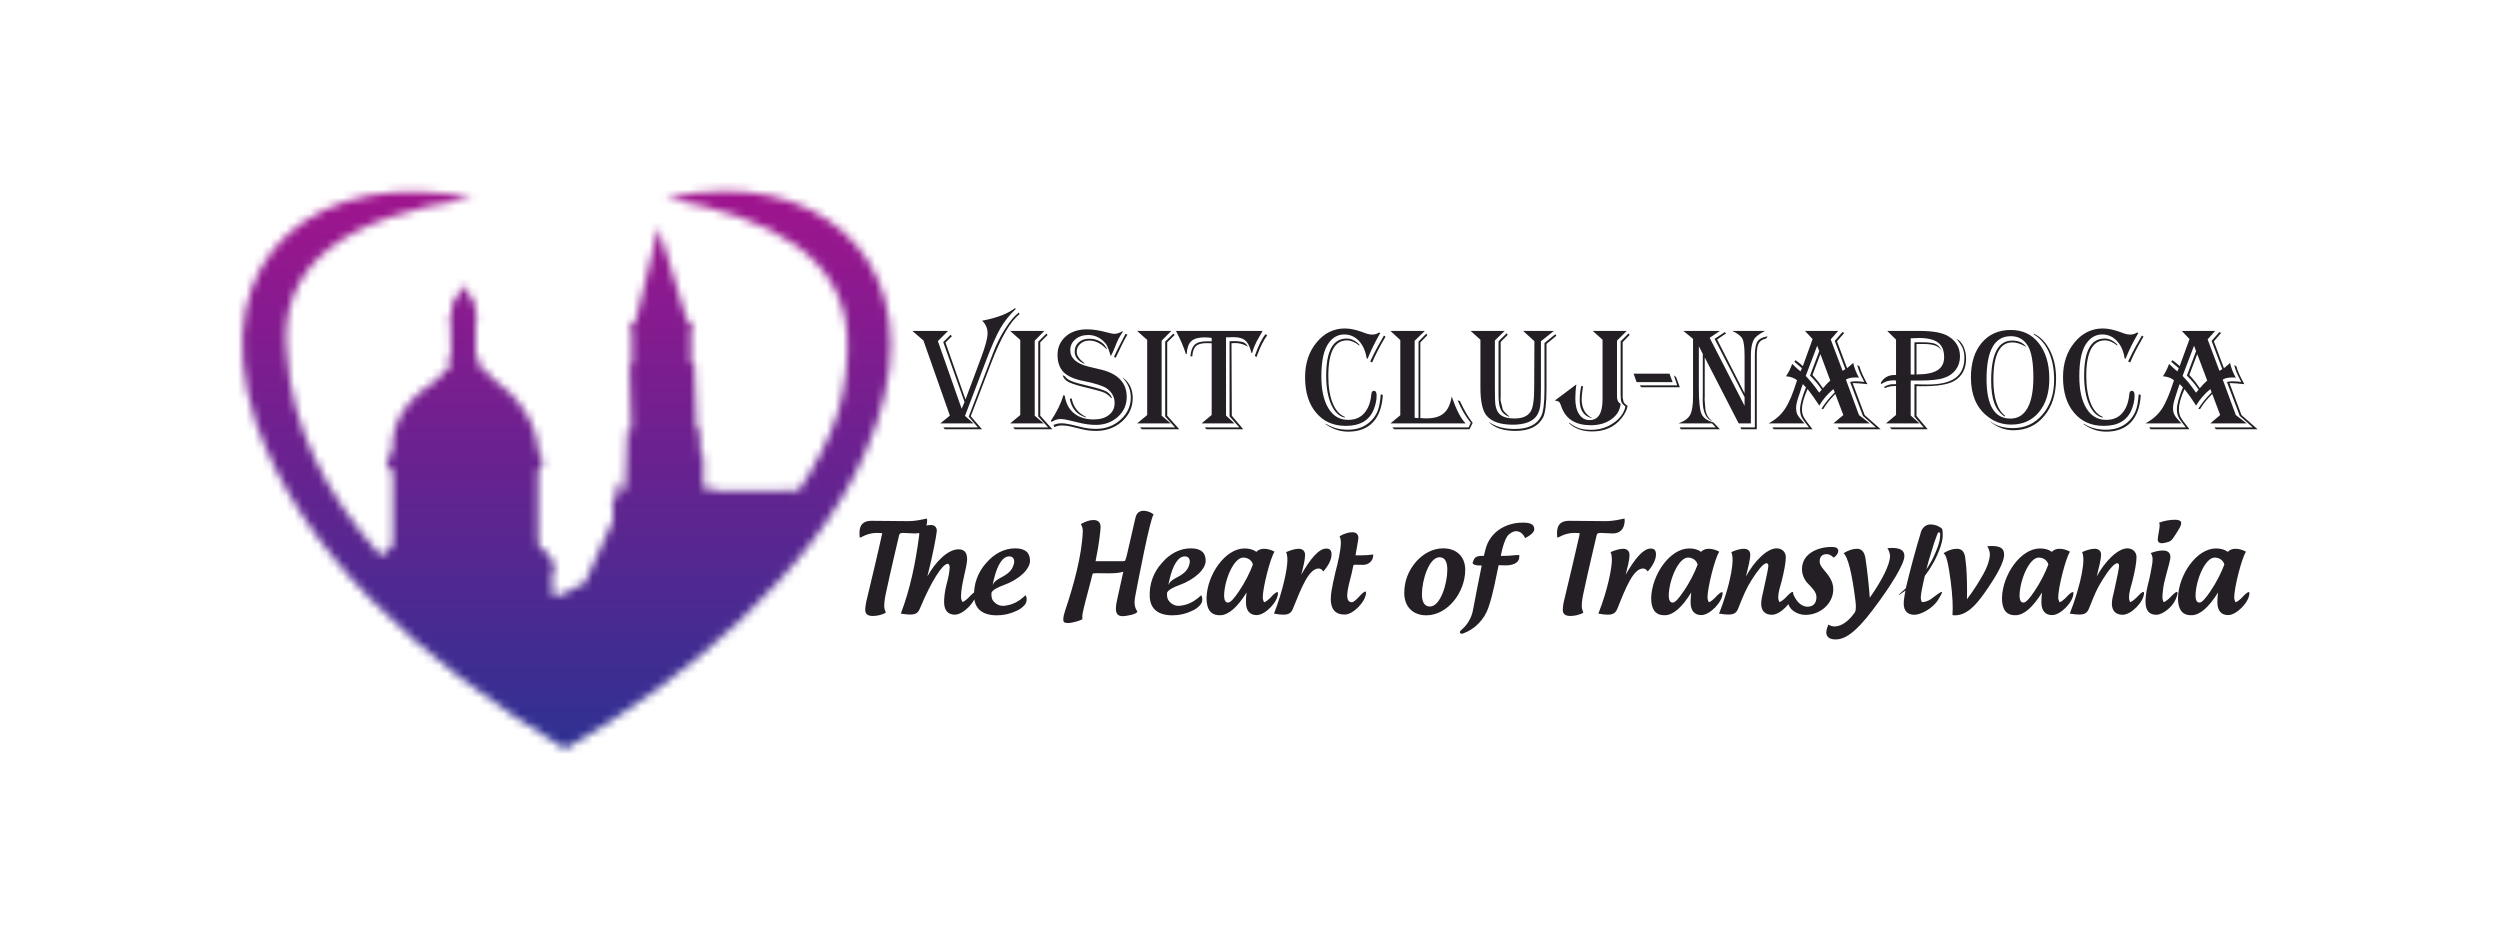 <svg width="310" height="117" viewBox="0 0 310 117" fill="none" xmlns="http://www.w3.org/2000/svg">
<path d="M277.32 45.434C277.44 45.965 277.772 46.696 278.303 47.64C278.17 47.613 278.09 47.613 278.077 47.613L277.346 47.546C277.028 47.52 276.788 47.506 276.642 47.506H276.457L277.944 51.466L279.95 53.233H274.769L274.597 52.994H279.339L277.732 51.573L276.137 47.361C276.35 47.307 276.576 47.28 276.841 47.28C277.161 47.28 277.519 47.307 277.917 47.361L277.811 47.161C277.426 46.457 277.174 45.819 277.041 45.261L277.32 45.434ZM272.06 42.87L270.639 46.616C271.091 47.082 271.489 47.546 271.807 47.998L272.219 48.569C272.233 48.569 272.259 48.609 272.312 48.689C272.365 48.623 272.392 48.596 272.405 48.583L272.525 48.437C272.551 48.41 272.578 48.37 272.631 48.317C272.206 47.679 271.728 47.095 271.17 46.577L272.312 43.547L272.06 42.87ZM272.459 43.906L271.476 46.496C271.542 46.55 271.568 46.59 271.568 46.603L271.941 47.015C272.14 47.227 272.379 47.559 272.684 48.011L272.777 48.145C273.029 47.825 273.335 47.506 273.694 47.188L272.459 43.906ZM274.677 41.036L273.747 42.086L275.208 45.978L275.566 45.78L274.238 42.271L275.195 41.182L275.42 41.275L274.517 42.325L275.766 45.646C275.845 45.593 275.885 45.567 275.898 45.554L276.191 45.301C276.363 45.154 276.483 45.062 276.523 44.995C276.682 45.673 276.921 46.285 277.24 46.829C277.067 46.816 276.948 46.803 276.868 46.803C276.297 46.803 275.885 46.895 275.619 47.068L277.24 51.466L278.582 52.502H274.079L275.301 51.466L274.318 48.849C273.654 49.513 273.149 50.137 272.804 50.736L272.591 50.682C272.95 50.097 273.468 49.447 274.172 48.729L274.238 48.636L274.079 48.25C273.361 48.835 272.777 49.513 272.312 50.297L272.154 50.044C271.847 49.553 271.449 48.981 270.958 48.357L270.878 48.25C270.413 49.26 270.187 50.097 270.187 50.736C270.187 51.107 270.254 51.426 270.373 51.679C270.506 51.944 270.811 52.37 271.303 52.981C271.343 53.034 271.409 53.114 271.502 53.233H266.68L266.494 52.994H271.05L270.891 52.808C270.493 52.33 270.24 51.958 270.121 51.692C270.001 51.426 269.935 51.121 269.935 50.749C269.935 50.15 270.187 49.247 270.679 48.038L270.28 47.626C270.201 47.812 270.108 48.091 269.988 48.463L269.696 49.38C269.536 49.871 269.456 50.27 269.456 50.602C269.456 50.934 269.509 51.2 269.629 51.426C269.735 51.652 269.975 51.944 270.333 52.33C270.373 52.37 270.426 52.423 270.493 52.502H266.03C266.88 52.051 267.557 51.466 268.062 50.722C268.553 49.978 269.045 48.822 269.536 47.267L269.563 47.148C269.257 46.882 268.792 46.709 268.208 46.656C268.526 46.164 268.779 45.659 268.965 45.128C269.045 45.208 269.098 45.248 269.112 45.261L269.523 45.646C269.656 45.78 269.815 45.912 270.014 46.045L270.161 45.646L270.054 45.567C269.762 45.301 269.509 45.088 269.311 44.929L269.231 44.862L269.377 44.663C269.682 44.876 269.988 45.115 270.28 45.394L271.502 42.045L270.545 41.036H274.677ZM265.79 41.74L265.698 41.913C265.047 43.015 264.529 44.025 264.144 44.942L263.891 44.823L263.997 44.597C264.29 43.972 264.556 43.454 264.781 43.042L265.498 41.779L265.592 41.607L265.79 41.74ZM265.458 48.995C265.366 50.47 264.954 51.599 264.223 52.37C263.493 53.14 262.47 53.525 261.168 53.525C260.172 53.525 259.243 53.22 258.379 52.609V52.529C259.149 53.034 260.066 53.286 261.142 53.286C262.324 53.286 263.294 52.914 264.038 52.157C264.396 51.785 264.662 51.373 264.835 50.908C265.007 50.456 265.127 49.845 265.18 49.087L265.206 48.875L265.458 48.995ZM262.55 42.856C262.006 42.418 261.5 42.205 261.009 42.205C259.468 42.205 258.698 43.68 258.698 46.616C258.698 47.958 258.884 49.074 259.23 49.965C259.588 50.855 260.093 51.426 260.744 51.692V51.785C260.04 51.639 259.482 51.094 259.057 50.163C258.644 49.221 258.432 48.038 258.432 46.603C258.432 43.52 259.269 41.979 260.969 41.979C261.54 41.979 262.059 42.231 262.55 42.736V42.856ZM265.14 41.315L265.047 41.474C264.502 42.418 264.038 43.347 263.652 44.291L263.573 44.49L263.452 44.424C263.32 43.52 262.988 42.803 262.496 42.271C261.992 41.74 261.394 41.474 260.677 41.474C259.92 41.474 259.295 41.806 258.791 42.471C258.153 43.295 257.834 44.69 257.834 46.656C257.834 48.344 258.126 49.673 258.711 50.629C259.295 51.586 260.119 52.064 261.155 52.064C261.992 52.064 262.656 51.798 263.147 51.24C263.652 50.669 263.944 49.885 264.038 48.849C264.064 48.596 264.17 48.463 264.343 48.463C264.582 48.463 264.688 48.663 264.688 49.048C264.688 49.633 264.556 50.231 264.303 50.842C263.745 52.157 262.603 52.808 260.863 52.808C259.322 52.808 258.087 52.263 257.184 51.174C256.267 50.097 255.815 48.623 255.815 46.776C255.815 45.062 256.28 43.627 257.237 42.471C258.18 41.315 259.362 40.73 260.757 40.73C261.434 40.73 262.191 40.903 263.041 41.222C263.479 41.408 263.852 41.487 264.144 41.487C264.462 41.487 264.741 41.408 264.993 41.222L265.14 41.315ZM252.19 41.368C253.053 41.779 253.717 42.484 254.209 43.481C254.713 44.477 254.952 45.633 254.952 46.935C254.952 48.849 254.474 50.403 253.491 51.573C252.521 52.755 251.246 53.353 249.653 53.353C248.643 53.353 247.7 53.007 246.824 52.316V52.277C247.554 52.821 248.483 53.087 249.6 53.087C251.087 53.087 252.322 52.529 253.278 51.399C254.235 50.27 254.713 48.835 254.713 47.082C254.713 45.78 254.501 44.636 254.062 43.654C253.624 42.683 253 41.952 252.19 41.474V41.368ZM249.347 41.687C247.328 41.687 246.332 43.454 246.332 46.988C246.332 50.27 247.315 51.905 249.294 51.905C250.224 51.905 250.928 51.466 251.406 50.602C251.898 49.739 252.136 48.463 252.136 46.803C252.136 44.916 251.898 43.587 251.432 42.843C250.941 42.072 250.25 41.687 249.347 41.687ZM249.347 40.916C250.794 40.916 251.951 41.461 252.813 42.563C253.677 43.654 254.115 45.128 254.115 46.962C254.115 48.689 253.691 50.071 252.827 51.107C251.977 52.131 250.835 52.649 249.387 52.649C248.244 52.649 247.235 52.29 246.359 51.559C245.044 50.483 244.393 48.902 244.393 46.803C244.393 44.995 244.845 43.573 245.734 42.51C246.624 41.447 247.833 40.916 249.347 40.916ZM251.26 43.029L251.101 42.936C250.529 42.617 250.011 42.457 249.533 42.457C247.965 42.457 247.182 43.999 247.182 47.082C247.182 49.326 247.673 50.828 248.643 51.559L248.563 51.652C247.965 51.227 247.541 50.669 247.288 49.978C247.036 49.287 246.903 48.357 246.903 47.188C246.903 43.879 247.78 42.231 249.506 42.231C250.303 42.231 250.888 42.497 251.26 43.029ZM242.586 41.992C242.945 42.165 243.237 42.484 243.462 42.936C243.675 43.388 243.795 43.892 243.795 44.464C243.795 45.753 243.291 46.683 242.294 47.254C241.537 47.679 240.236 47.892 238.416 47.892C238.11 47.892 237.844 47.892 237.645 47.879V51.573L239.04 53.233H234.563L234.324 52.994H238.535L237.392 51.665V47.64C237.911 47.666 238.456 47.679 239.04 47.679C240.581 47.679 241.723 47.414 242.467 46.869C243.21 46.324 243.583 45.487 243.583 44.371C243.583 43.906 243.516 43.507 243.37 43.162C243.224 42.816 242.958 42.431 242.586 41.992ZM236.928 41.952V46.43H237.048L237.273 46.443C237.3 46.443 237.34 46.43 237.392 46.43V42.444H238.376C239.133 42.444 239.677 42.51 239.983 42.644C240.302 42.776 240.567 43.055 240.78 43.481C240.567 43.175 240.289 42.962 239.957 42.843C239.624 42.723 239.159 42.657 238.562 42.657H237.645V46.43C238.827 46.43 239.691 46.258 240.236 45.912C240.793 45.567 241.072 45.022 241.072 44.291C241.072 43.454 240.82 42.856 240.328 42.484C239.837 42.112 239.053 41.913 237.951 41.913C237.672 41.913 237.326 41.926 236.928 41.952ZM234.019 41.036H238.031C239.731 41.036 240.939 41.261 241.669 41.74C242.586 42.325 243.038 43.149 243.038 44.198C243.038 44.836 242.865 45.38 242.507 45.859C242.161 46.324 241.669 46.669 241.032 46.869C240.408 47.082 239.398 47.188 238.031 47.188H236.928V51.52L238.017 52.502H233.86L235.108 51.453V47.865H234.949C234.524 47.865 234.112 47.945 233.714 48.131L233.634 47.971C234.032 47.745 234.392 47.64 234.71 47.64H235.028L235.108 47.626V47.188C234.962 47.174 234.869 47.161 234.829 47.161C234.192 47.161 233.674 47.321 233.302 47.626L233.209 47.493C233.567 46.829 234.152 46.496 234.962 46.496H235.108V42.112L234.019 41.036ZM230.579 45.434C230.712 45.965 231.044 46.696 231.562 47.64C231.429 47.613 231.363 47.613 231.336 47.613L230.619 47.546C230.287 47.52 230.048 47.506 229.902 47.506H229.729L231.216 51.466L233.209 53.233H228.028L227.87 52.994H232.612L231.004 51.573L229.41 47.361C229.61 47.307 229.849 47.28 230.114 47.28C230.433 47.28 230.791 47.307 231.177 47.361L231.07 47.161C230.685 46.457 230.433 45.819 230.3 45.261L230.579 45.434ZM225.332 42.87L223.911 46.616C224.363 47.082 224.748 47.546 225.08 47.998L225.492 48.569C225.492 48.569 225.532 48.609 225.585 48.689C225.638 48.623 225.664 48.596 225.664 48.583L225.798 48.437C225.811 48.41 225.837 48.37 225.89 48.317C225.478 47.679 224.987 47.095 224.442 46.577L225.585 43.547L225.332 42.87ZM225.731 43.906L224.748 46.496C224.802 46.55 224.828 46.59 224.841 46.603L225.199 47.015C225.399 47.227 225.651 47.559 225.956 48.011L226.05 48.145C226.302 47.825 226.607 47.506 226.953 47.188L225.731 43.906ZM227.935 41.036L227.006 42.086L228.48 45.978L228.826 45.78L227.511 42.271L228.454 41.182L228.693 41.275L227.79 42.325L229.038 45.646C229.105 45.593 229.145 45.567 229.158 45.554L229.45 45.301C229.636 45.154 229.755 45.062 229.795 44.995C229.955 45.673 230.194 46.285 230.512 46.829C230.34 46.816 230.207 46.803 230.141 46.803C229.57 46.803 229.158 46.895 228.892 47.068L230.512 51.466L231.854 52.502H227.338L228.573 51.466L227.577 48.849C226.926 49.513 226.421 50.137 226.077 50.736L225.864 50.682C226.222 50.097 226.74 49.447 227.431 48.729L227.511 48.636L227.338 48.25C226.634 48.835 226.05 49.513 225.585 50.297L225.425 50.044C225.107 49.553 224.708 48.981 224.23 48.357L224.137 48.25C223.685 49.26 223.446 50.097 223.446 50.736C223.446 51.107 223.513 51.426 223.645 51.679C223.779 51.944 224.084 52.37 224.562 52.981C224.615 53.034 224.681 53.114 224.762 53.233H219.94L219.767 52.994H224.31L224.163 52.808C223.766 52.33 223.513 51.958 223.38 51.692C223.261 51.426 223.207 51.121 223.207 50.749C223.207 50.15 223.446 49.247 223.938 48.038L223.553 47.626C223.473 47.812 223.38 48.091 223.261 48.463L222.955 49.38C222.796 49.871 222.716 50.27 222.716 50.602C222.716 50.934 222.782 51.2 222.888 51.426C223.008 51.652 223.247 51.944 223.606 52.33C223.645 52.37 223.698 52.423 223.766 52.502H219.302C220.152 52.051 220.829 51.466 221.321 50.722C221.826 49.978 222.317 48.822 222.796 47.267L222.835 47.148C222.517 46.882 222.065 46.709 221.468 46.656C221.799 46.164 222.052 45.659 222.224 45.128C222.317 45.208 222.357 45.248 222.384 45.261L222.782 45.646C222.915 45.78 223.088 45.912 223.274 46.045L223.433 45.646L223.327 45.567C223.035 45.301 222.782 45.088 222.583 44.929L222.504 44.862L222.636 44.663C222.955 44.876 223.261 45.115 223.553 45.394L224.762 42.045L223.818 41.036H227.935ZM219.183 41.7L219.023 41.966C218.559 42.072 218.253 42.271 218.093 42.55C217.921 42.843 217.841 43.334 217.841 44.012V53.233H215.915L215.809 52.994H217.602V44.105C217.602 43.268 217.709 42.683 217.921 42.352C218.147 42.019 218.559 41.806 219.183 41.7ZM218.864 41.036C218.187 41.381 217.748 41.713 217.549 41.992C217.257 42.457 217.11 43.135 217.11 44.038V52.502H215.596L211.386 44.318V49.168L211.373 49.566L211.479 50.855C211.598 51.453 211.864 51.891 212.289 52.17L212.369 52.236C211.545 51.971 211.134 51.081 211.134 49.606L211.147 48.769V43.879L210.656 42.936V48.078C210.656 49.712 210.761 50.789 210.974 51.294C211.187 51.798 211.692 52.17 212.488 52.396L213.272 53.233H208.424L208.278 52.994H212.754L212.289 52.502H208.132C208.849 52.236 209.341 51.891 209.58 51.439C209.818 51.001 209.938 50.244 209.938 49.181V42.019L208.742 41.036H213.272L211.997 41.886L216.327 50.323V49.247L212.608 42.019L213.87 41.182L214.029 41.342L212.927 42.099L216.327 48.769V44.118C216.327 43.082 216.234 42.391 216.074 42.032C215.902 41.687 215.477 41.355 214.812 41.036H218.864ZM208.305 48.025H203.523L203.324 47.785H207.972L207.561 46.55L207.84 46.762L208.305 48.025ZM207.016 46.337L207.401 47.387H202.938L202.566 46.337H207.016ZM196.31 47.879L196.283 47.998C196.178 48.663 196.124 49.154 196.124 49.46C196.124 50.615 196.549 51.399 197.413 51.825H197.28C196.35 51.546 195.885 50.815 195.885 49.606C195.885 49.008 195.952 48.424 196.071 47.879H196.31ZM202.075 41.528L201.212 42.431V49.313L201.331 49.858C201.41 50.005 201.57 50.163 201.822 50.323C201.743 50.828 201.477 51.347 201.052 51.878C200.189 52.954 198.981 53.499 197.413 53.499C196.231 53.499 195.274 53.154 194.557 52.476V52.396C195.008 52.741 195.434 52.981 195.819 53.101C196.218 53.233 196.696 53.3 197.28 53.3C198.316 53.3 199.246 53.02 200.056 52.462C200.866 51.918 201.371 51.227 201.557 50.403C201.278 50.191 201.118 50.005 201.052 49.845C200.999 49.686 200.959 49.38 200.959 48.902V42.325L201.942 41.342L202.075 41.528ZM201.717 41.036L200.508 42.231V49.168C200.508 49.606 200.654 49.911 200.959 50.071C200.879 50.855 200.508 51.492 199.817 51.984C199.14 52.476 198.276 52.728 197.267 52.728C195.394 52.728 194.185 51.984 193.641 50.509L193.521 50.178C193.454 50.005 193.389 49.885 193.308 49.818C193.215 49.765 193.056 49.712 192.804 49.659L195.474 47.666C195.381 48.25 195.34 48.849 195.34 49.447C195.34 50.244 195.5 50.895 195.819 51.373C196.138 51.852 196.562 52.091 197.107 52.091C198.183 52.091 198.715 51.24 198.715 49.526V42.125L197.506 41.036H201.717ZM186.959 41.514L186.083 42.404V49.034L186.07 49.659L186.349 50.789C186.481 51.015 186.747 51.294 187.119 51.612L187.146 51.692C186.641 51.492 186.296 51.2 186.11 50.815C185.91 50.416 185.818 49.818 185.818 49.008V42.312L186.827 41.328L186.959 41.514ZM192.99 41.634L191.767 42.644V48.198C191.767 50.018 191.622 51.2 191.343 51.758C190.758 52.875 189.616 53.433 187.916 53.433C186.455 53.433 185.352 53.074 184.608 52.343L184.688 52.37L184.994 52.556C185.738 52.981 186.667 53.193 187.823 53.193C189.47 53.193 190.56 52.675 191.091 51.639C191.383 51.081 191.515 49.952 191.515 48.264V42.537L192.857 41.447L192.99 41.634ZM192.684 41.036L191.077 42.312V48.078C191.077 49.141 191.05 49.911 190.984 50.376C190.918 50.828 190.771 51.213 190.573 51.52C190.055 52.277 189.072 52.662 187.584 52.662C186.03 52.662 184.941 52.277 184.317 51.52C183.825 50.908 183.572 49.765 183.572 48.051V42.125L182.364 41.036H186.575L185.366 42.218V48.065L185.379 49.447C185.379 50.323 185.565 50.961 185.936 51.333C186.309 51.705 186.933 51.891 187.81 51.891C188.766 51.891 189.43 51.612 189.789 51.041C190.094 50.576 190.24 49.592 190.24 48.091L190.266 42.312L188.872 41.036H192.684ZM182.616 52.423L182.218 53.233H172.88L172.654 52.994H182.111L182.377 52.423C181.713 51.625 181.195 50.722 180.797 49.739L180.757 49.633L181.049 49.739L181.115 49.898C181.514 50.775 181.992 51.599 182.537 52.343L182.616 52.423ZM172.415 41.036H176.679L175.417 42.258V51.812H175.497L175.815 51.838H175.896V42.352L176.865 41.368L176.985 41.567L176.121 42.457V51.838C176.387 51.865 176.64 51.878 176.892 51.878C177.834 51.878 178.552 51.665 179.03 51.24C179.521 50.828 179.853 50.137 180.013 49.168C180.571 50.789 181.142 51.905 181.74 52.502H172.415L173.637 51.492V42.165L172.415 41.036ZM171.805 41.74L171.711 41.913C171.06 43.015 170.543 44.025 170.144 44.942L169.905 44.823L170.011 44.597C170.304 43.972 170.569 43.454 170.795 43.042L171.512 41.779L171.605 41.607L171.805 41.74ZM171.472 48.995C171.379 50.47 170.967 51.599 170.237 52.37C169.506 53.14 168.483 53.525 167.182 53.525C166.186 53.525 165.256 53.22 164.393 52.609V52.529C165.163 53.034 166.08 53.286 167.155 53.286C168.338 53.286 169.294 52.914 170.038 52.157C170.41 51.785 170.675 51.373 170.848 50.908C171.021 50.456 171.14 49.845 171.193 49.087L171.22 48.875L171.472 48.995ZM168.564 42.856C168.019 42.418 167.501 42.205 167.023 42.205C165.482 42.205 164.711 43.68 164.711 46.616C164.711 47.958 164.884 49.074 165.243 49.965C165.601 50.855 166.106 51.426 166.757 51.692V51.785C166.053 51.639 165.495 51.094 165.07 50.163C164.658 49.221 164.446 48.038 164.446 46.603C164.446 43.52 165.283 41.979 166.983 41.979C167.554 41.979 168.072 42.231 168.564 42.736V42.856ZM171.154 41.315L171.047 41.474C170.516 42.418 170.051 43.347 169.666 44.291L169.586 44.49L169.466 44.424C169.321 43.52 169.001 42.803 168.511 42.271C168.006 41.74 167.408 41.474 166.69 41.474C165.933 41.474 165.309 41.806 164.805 42.471C164.167 43.295 163.848 44.69 163.848 46.656C163.848 48.344 164.14 49.673 164.725 50.629C165.309 51.586 166.119 52.064 167.168 52.064C168.006 52.064 168.669 51.798 169.161 51.24C169.666 50.669 169.958 49.885 170.051 48.849C170.078 48.596 170.184 48.463 170.357 48.463C170.596 48.463 170.702 48.663 170.702 49.048C170.702 49.633 170.569 50.231 170.317 50.842C169.759 52.157 168.617 52.808 166.877 52.808C165.336 52.808 164.1 52.263 163.197 51.174C162.281 50.097 161.829 48.623 161.829 46.776C161.829 45.062 162.294 43.627 163.251 42.471C164.193 41.315 165.362 40.73 166.77 40.73C167.447 40.73 168.204 40.903 169.055 41.222C169.493 41.408 169.865 41.487 170.157 41.487C170.476 41.487 170.755 41.408 171.007 41.222L171.154 41.315ZM154.736 42.989C154.284 42.697 153.74 42.537 153.13 42.537C152.996 42.537 152.851 42.55 152.704 42.563L152.744 51.546L154.165 53.233H149.596L149.384 52.994H153.674L152.465 51.625V42.312L152.957 42.298C153.527 42.298 153.939 42.352 154.179 42.444C154.418 42.537 154.604 42.723 154.736 42.989ZM157.127 41.594C156.716 42.125 156.277 42.989 155.826 44.212L155.798 44.291L155.6 44.118L155.627 44.038C156.064 42.816 156.49 41.952 156.902 41.474L156.941 41.421L157.127 41.594ZM156.556 41.036C156.503 41.129 156.476 41.208 156.45 41.235L155.839 42.312C155.64 42.697 155.44 43.162 155.268 43.746L155.241 43.786L155.162 43.72L155.135 43.613C154.962 42.923 154.71 42.457 154.391 42.192C154.072 41.939 153.594 41.806 152.93 41.806C152.664 41.806 152.399 41.82 152.133 41.833H152.027V51.533L153.077 52.502H148.998L150.247 51.453V42.563L149.609 42.55C148.998 42.55 148.56 42.67 148.295 42.909C148.042 43.162 147.882 43.573 147.843 44.185H147.604C147.67 43.494 147.856 43.002 148.148 42.736C148.44 42.457 148.932 42.325 149.609 42.325H150.247V41.899C149.941 41.86 149.649 41.833 149.384 41.833C148.613 41.833 148.056 41.992 147.71 42.312C147.378 42.617 147.192 43.149 147.152 43.892H147.046C146.794 43.068 146.395 42.139 145.864 41.116L145.798 41.036H156.556ZM145.651 41.541L144.735 42.444V51.546L146.236 53.233H141.587L141.361 52.994H145.704L144.483 51.639V42.365L145.492 41.368L145.651 41.541ZM141.002 41.036H145.24L144.044 42.245V51.546L145.173 52.502H141.002L142.251 51.466V42.152L141.002 41.036ZM131.771 46.51L132.077 46.683C132.276 47.028 132.847 47.321 133.803 47.559L135.238 47.919C136.207 48.158 136.858 48.37 137.191 48.543C137.509 48.716 137.748 48.981 137.881 49.34L137.814 49.38C137.549 49.074 137.257 48.849 136.951 48.702C136.633 48.556 136.034 48.383 135.145 48.171C133.857 47.879 132.993 47.613 132.555 47.4C132.117 47.188 131.851 46.882 131.771 46.51ZM132.887 49.407C133.1 50.483 133.697 51.24 134.654 51.679V51.758C133.551 51.439 132.874 50.669 132.648 49.447L132.887 49.407ZM139.249 46.829C140.059 47.44 140.458 48.29 140.458 49.353C140.458 50.483 140.019 51.453 139.143 52.25C138.253 53.034 137.191 53.433 135.929 53.433C135.277 53.433 134.706 53.366 134.189 53.233L132.754 52.888C132.422 52.808 132.064 52.755 131.678 52.755C131.346 52.755 131.028 52.821 130.748 52.967L130.629 52.702C130.947 52.556 131.267 52.489 131.586 52.489C131.944 52.489 132.342 52.542 132.807 52.649L134.189 52.981C134.733 53.114 135.304 53.18 135.915 53.18C137.111 53.18 138.12 52.795 138.957 52.038C139.794 51.28 140.219 50.363 140.219 49.287C140.219 48.37 139.887 47.573 139.249 46.882V46.829ZM137.191 43.281C136.539 42.59 135.836 42.231 135.078 42.231C134.627 42.231 134.255 42.365 133.963 42.63C133.657 42.896 133.511 43.228 133.511 43.627C133.511 44.078 133.817 44.53 134.415 44.995L134.48 45.035L134.441 45.102C133.657 44.756 133.259 44.251 133.259 43.573C133.259 43.122 133.431 42.736 133.763 42.444C134.096 42.152 134.533 42.005 135.065 42.005C135.583 42.005 136.021 42.112 136.407 42.338C136.791 42.55 137.071 42.856 137.257 43.255L137.191 43.281ZM139.807 41.501L139.714 41.634C139.475 42.045 139.262 42.444 139.089 42.816C138.678 43.694 138.439 44.185 138.386 44.291L138.346 44.344L138.134 44.264L138.173 44.172C138.333 43.786 138.585 43.268 138.917 42.644L139.528 41.461L139.568 41.395L139.807 41.501ZM139.249 41.129C138.944 41.554 138.691 41.979 138.505 42.431C138.147 43.334 137.908 43.879 137.788 44.078L137.735 44.132C137.708 44.065 137.695 44.012 137.682 43.986C137.522 43.441 137.377 43.068 137.27 42.87C137.164 42.657 137.004 42.457 136.791 42.271C136.247 41.779 135.637 41.541 134.945 41.541C134.308 41.541 133.777 41.713 133.352 42.072C132.927 42.431 132.714 42.87 132.714 43.414C132.714 44.411 133.471 45.088 134.972 45.461L136.486 45.819C138.638 46.337 139.714 47.48 139.714 49.221C139.714 50.204 139.342 51.028 138.612 51.692C137.868 52.356 136.965 52.688 135.876 52.688C135.198 52.688 134.441 52.582 133.604 52.37L132.555 52.117C132.13 52.011 131.784 51.958 131.505 51.958C131.147 51.958 130.775 52.078 130.39 52.316L130.31 52.183C131.054 51.068 131.572 50.005 131.864 49.008L132.023 49.048C132.156 49.978 132.528 50.709 133.152 51.227C133.777 51.745 134.601 52.011 135.61 52.011C136.407 52.011 137.044 51.825 137.509 51.453C137.987 51.081 138.213 50.589 138.213 49.965C138.213 49.234 137.895 48.65 137.244 48.171C136.765 47.839 135.795 47.533 134.348 47.241C133.219 47.028 132.395 46.656 131.891 46.151C131.386 45.633 131.134 44.916 131.134 44.012C131.134 43.068 131.479 42.312 132.156 41.713C132.821 41.129 133.71 40.837 134.786 40.837C135.49 40.837 136.3 40.956 137.23 41.208C137.669 41.328 137.987 41.395 138.187 41.395C138.479 41.395 138.81 41.288 139.156 41.089L139.249 41.129ZM129.898 41.541L128.995 42.444V51.546L130.496 53.233H125.847L125.621 52.994H129.964L128.743 51.639V42.365L129.753 41.368L129.898 41.541ZM125.263 41.036H129.5L128.304 42.245V51.546L129.433 52.502H125.263L126.512 51.466V42.152L125.263 41.036ZM126.338 38.751L126.418 38.963C125.276 39.84 124.107 41.873 122.899 45.035L120.375 51.612L121.77 53.233H117.161L116.961 52.994H121.252L120.123 51.665L122.686 44.969L123.164 43.707C123.589 42.604 124.094 41.607 124.679 40.703C125.263 39.787 125.82 39.135 126.338 38.751ZM125.86 38.206L125.953 38.312C125.169 39.056 124.532 39.866 124.041 40.717C123.549 41.581 122.952 42.923 122.261 44.743L119.658 51.573L120.72 52.502H116.603L117.784 51.533L114.504 42.218L113.136 41.036H117.559L116.297 42.298L119.246 50.682L119.604 49.858L116.961 42.418L117.878 41.514L118.037 41.687L117.24 42.471L119.724 49.539L121.61 44.477C122.181 42.976 122.46 41.926 122.46 41.328C122.46 40.717 122.234 40.199 121.783 39.76L121.956 39.733C123.696 39.388 124.997 38.883 125.86 38.206Z" fill="#231F25"/>
<path d="M274.079 73.336C273.494 74.2 273.043 74.718 272.738 74.718C272.419 74.718 272.272 74.452 272.246 73.934C272.246 71.995 273.429 69.138 274.624 69.138C275.088 69.138 275.66 69.39 275.819 70.001C275.487 70.905 274.836 72.234 274.079 73.336ZM277.944 74.16C277.651 74.439 277.373 74.652 277.2 74.678C277.147 74.546 277.041 74.36 277.041 74.054C277.041 72.911 277.958 69.217 278.502 68.407C278.077 68.181 277.638 68.048 277.174 68.048C276.802 68.048 276.47 68.181 276.244 68.433C275.845 68.128 275.354 68.008 274.769 68.008C272.379 68.008 270.121 71.29 270.068 74.173C270.068 75.396 270.479 76.286 271.675 76.286H271.834C272.817 76.233 273.907 75.289 275.035 73.469C274.982 73.789 274.956 74.32 274.956 74.678C274.956 75.754 275.46 76.272 276.284 76.272C277.346 76.272 278.927 74.639 278.927 73.549C278.927 73.456 278.914 73.416 278.847 73.416C278.701 73.416 278.396 73.655 277.944 74.16ZM269.031 74.147C269.696 73.429 270.014 73.23 270.014 73.536C270.014 73.682 269.948 73.947 269.775 74.333C269.364 75.303 268.155 76.233 267.372 76.233C266.588 76.233 266.11 75.781 266.057 74.865C266.016 74.532 266.057 73.576 266.349 72.46C266.601 71.569 266.733 70.679 266.84 70.134C266.906 69.829 266.92 69.549 266.92 69.324C266.92 69.045 266.84 68.806 266.694 68.58C267.212 68.38 267.716 68.261 268.181 68.261C268.434 68.261 268.752 68.314 268.925 68.499C269.112 68.699 269.165 68.952 269.112 69.284C269.058 69.523 269.018 69.762 268.939 70.028C268.726 70.865 268.447 71.808 268.368 72.221C268.248 72.739 268.142 73.589 268.142 74.028C268.142 74.32 268.221 74.532 268.301 74.665C268.447 74.639 268.739 74.426 269.031 74.147ZM269.749 64.448C269.031 64.448 268.328 64.58 267.716 64.82C267.757 64.9 267.796 64.952 267.796 65.032C267.81 65.63 267.557 66.48 267.557 66.905C267.557 67.144 267.716 67.463 268.341 67.331C269.217 67.144 269.191 67.158 269.855 66.148C270.24 65.55 270.374 65.298 270.453 65.019C270.466 64.939 270.466 64.9 270.466 64.832C270.453 64.607 270.214 64.448 269.749 64.448ZM262.55 69.842C262.669 69.842 262.763 69.935 262.763 70.174C262.763 70.4 262.563 71.476 262.178 73.163C262.019 73.828 261.872 74.36 261.872 74.865C261.872 75.808 262.43 76.233 263.214 76.233C264.263 76.233 265.857 74.625 265.857 73.523C265.857 73.429 265.831 73.403 265.764 73.403C265.605 73.403 265.352 73.655 264.874 74.147C264.582 74.439 264.277 74.625 264.144 74.665C264.064 74.532 263.998 74.32 263.998 74.028C263.998 73.483 264.236 72.712 264.436 71.981C264.728 70.812 264.927 69.762 264.927 69.085C264.927 68.46 264.462 67.995 263.798 67.995C262.55 67.995 260.916 69.749 260 71.476C260.279 70.307 260.531 69.377 260.531 68.752C260.531 68.234 260.119 68.048 259.748 68.048C259.348 68.048 258.83 68.168 258.18 68.46C258.299 68.712 258.339 69.058 258.339 69.43C258.339 70.241 258.113 71.635 257.529 73.562C257.277 74.399 256.985 75.263 256.652 76.087C257.131 76.167 257.516 76.206 257.821 76.206C258.578 76.206 258.844 75.941 259.057 75.396C259.761 73.655 259.973 73.071 260.717 71.888C261.407 70.785 262.125 69.842 262.55 69.842ZM252.256 73.336C251.672 74.2 251.22 74.718 250.915 74.718C250.596 74.718 250.449 74.452 250.423 73.934C250.423 71.995 251.619 69.138 252.8 69.138C253.265 69.138 253.837 69.39 253.996 70.001C253.664 70.905 253.013 72.234 252.256 73.336ZM256.121 74.16C255.829 74.439 255.55 74.652 255.391 74.678C255.324 74.546 255.218 74.36 255.218 74.054C255.218 72.911 256.134 69.217 256.679 68.407C256.254 68.181 255.815 68.048 255.351 68.048C254.979 68.048 254.661 68.181 254.421 68.433C254.022 68.128 253.531 68.008 252.96 68.008C250.556 68.008 248.298 71.29 248.244 74.173C248.244 75.396 248.657 76.286 249.852 76.286H250.011C250.994 76.233 252.083 75.289 253.212 73.469C253.159 73.789 253.133 74.32 253.133 74.678C253.133 75.754 253.638 76.272 254.461 76.272C255.523 76.272 257.104 74.639 257.104 73.549C257.104 73.456 257.09 73.416 257.024 73.416C256.878 73.416 256.573 73.655 256.121 74.16ZM245.92 71.21C245.402 72.127 244.765 73.177 243.901 74.306C243.915 73.961 243.915 73.642 243.915 73.297C243.915 72.021 243.875 70.493 243.715 69.404C243.662 68.473 243.291 68.048 242.666 68.048C242.134 68.048 241.577 68.234 240.993 68.593C241.325 68.845 241.471 69.47 241.683 70.679C241.976 72.433 242.161 74.413 242.134 75.489C242.134 75.741 242.108 76.06 242.108 76.272C242.215 76.299 242.321 76.299 242.427 76.299C244.114 76.299 245.415 74.612 246.943 72.247C248.019 70.599 248.51 69.43 248.51 68.792C248.51 67.982 248.032 67.703 246.956 67.703C246.837 67.703 246.584 67.716 246.412 67.743C246.584 67.942 246.743 68.433 246.743 68.699C246.743 69.297 246.505 70.148 245.92 71.21ZM239.518 68.354C239.704 67.689 239.93 67.012 240.183 66.347C240.222 66.255 240.262 66.162 240.302 66.082C240.381 65.949 240.581 66.015 240.581 66.162C240.594 66.308 240.581 66.507 240.554 66.72C240.501 67.278 240.236 67.995 239.917 68.699C239.611 69.443 239.2 70.121 238.867 70.599C239.066 69.842 239.279 69.085 239.518 68.354ZM238.323 74.665C238.243 74.532 238.177 74.333 238.177 74.041C238.177 73.668 238.442 72.433 238.548 71.955C238.588 71.808 238.615 71.649 238.655 71.516L238.668 71.424C238.947 71.051 239.691 70.041 240.196 68.872C240.515 68.141 240.793 67.397 240.873 66.773C240.899 66.586 240.899 66.4 240.899 66.255C240.899 65.909 240.859 65.736 240.859 65.71C240.846 65.63 240.793 65.55 240.741 65.497C240.315 65.178 239.903 65.058 239.465 65.032C239.253 65.019 238.974 65.058 238.735 65.218C238.496 65.391 238.309 65.644 238.23 65.869C237.526 68.194 236.875 70.599 236.317 72.951C236.224 73.044 236.171 73.084 236.184 73.071C235.746 73.456 235.401 73.775 235.454 73.775C235.507 73.775 235.733 73.629 236.264 73.23C236.251 73.363 236.237 73.509 236.198 73.629C236.118 74.187 236.051 74.546 236.064 74.878C236.064 75.808 236.609 76.233 237.393 76.233C238.137 76.233 239.624 75.489 240.302 74.413C240.767 73.668 240.886 73.389 240.767 73.389C240.62 73.389 240.102 73.802 239.425 74.293C239.106 74.519 238.721 74.652 238.323 74.665ZM226.475 78.585C226.568 79.063 226.966 79.289 227.617 79.289C228.719 79.289 230.034 78.532 232.226 75.622C234.59 72.499 236.145 69.895 236.145 68.952C236.145 68.261 235.667 67.942 234.577 67.942C234.458 67.942 234.205 67.955 234.032 67.982C234.205 68.181 234.365 68.673 234.365 68.938C234.365 70.014 233.328 72.021 231.854 74.12C231.748 72.632 231.548 70.785 231.323 69.27C231.203 68.433 230.832 68.048 230.287 68.048C229.755 68.048 229.198 68.234 228.6 68.593C229.131 69.018 229.663 71.117 230.075 74.505C230.101 74.731 230.128 74.997 230.128 75.249C230.128 75.528 230.101 75.781 229.994 75.941C229.318 76.924 228.401 77.681 227.47 77.681C227.232 77.681 226.86 77.562 226.727 77.442C226.581 77.761 226.461 78.133 226.461 78.412C226.461 78.478 226.461 78.532 226.475 78.585ZM226.515 68.712C226.781 68.712 227.073 68.845 227.378 69.151C227.817 68.832 227.949 68.567 227.949 68.261C227.87 67.928 227.644 67.822 227.099 67.822C225.386 67.822 223.446 68.659 223.446 70.572C223.446 71.157 223.659 71.742 224.044 72.207C224.615 72.845 225.239 73.336 225.239 74.041C225.239 74.851 224.788 75.236 224.097 75.236C223.194 75.183 222.609 74.373 222.278 73.442C221.999 73.589 221.68 73.908 221.68 74.413C221.68 75.582 222.849 76.246 223.885 76.246C225.691 76.246 227.325 74.865 227.325 73.071C227.325 71.981 226.674 71.277 226.037 70.506C225.798 70.201 225.638 69.935 225.638 69.643C225.638 69.058 225.917 68.712 226.515 68.712ZM219.05 69.842C219.169 69.842 219.276 69.935 219.276 70.174C219.276 70.4 219.063 71.476 218.678 73.163C218.532 73.828 218.386 74.36 218.386 74.865C218.386 75.808 218.931 76.233 219.728 76.233C220.763 76.233 222.357 74.625 222.357 73.523C222.357 73.429 222.331 73.403 222.278 73.403C222.105 73.403 221.852 73.655 221.374 74.147C221.095 74.439 220.777 74.625 220.644 74.665C220.577 74.532 220.498 74.32 220.498 74.028C220.498 73.483 220.737 72.712 220.949 71.981C221.228 70.812 221.441 69.762 221.441 69.085C221.441 68.46 220.976 67.995 220.298 67.995C219.05 67.995 217.43 69.749 216.5 71.476C216.779 70.307 217.031 69.377 217.031 68.752C217.031 68.234 216.619 68.048 216.247 68.048C215.862 68.048 215.331 68.168 214.68 68.46C214.799 68.712 214.839 69.058 214.839 69.43C214.839 70.241 214.627 71.635 214.042 73.562C213.79 74.399 213.484 75.263 213.166 76.087C213.631 76.167 214.029 76.206 214.321 76.206C215.078 76.206 215.358 75.941 215.556 75.396C216.26 73.655 216.486 73.071 217.217 71.888C217.921 70.785 218.638 69.842 219.05 69.842ZM208.756 73.336C208.172 74.2 207.733 74.718 207.414 74.718C207.109 74.718 206.949 74.452 206.923 73.934C206.923 71.995 208.118 69.138 209.314 69.138C209.779 69.138 210.337 69.39 210.509 70.001C210.177 70.905 209.526 72.234 208.756 73.336ZM212.621 74.16C212.343 74.439 212.05 74.652 211.891 74.678C211.838 74.546 211.731 74.36 211.731 74.054C211.731 72.911 212.635 69.217 213.192 68.407C212.754 68.181 212.329 68.048 211.864 68.048C211.492 68.048 211.16 68.181 210.921 68.433C210.536 68.128 210.044 68.008 209.46 68.008C207.056 68.008 204.811 71.29 204.745 74.173C204.745 75.396 205.17 76.286 206.352 76.286H206.525C207.508 76.233 208.597 75.289 209.712 73.469C209.673 73.789 209.633 74.32 209.633 74.678C209.633 75.754 210.151 76.272 210.961 76.272C212.023 76.272 213.604 74.639 213.604 73.549C213.604 73.456 213.591 73.416 213.537 73.416C213.379 73.416 213.086 73.655 212.621 74.16ZM204.638 68.022C203.749 68.048 202.699 69.297 201.584 71.264C201.836 70.267 202.061 69.404 202.061 68.806C202.061 68.327 201.73 68.048 201.278 68.048C200.88 68.048 200.361 68.181 199.711 68.46C199.83 68.712 199.87 69.058 199.87 69.443C199.87 70.493 199.352 73.15 198.197 76.087C198.688 76.18 199.06 76.22 199.365 76.22C200.109 76.22 200.375 75.941 200.587 75.396C201.623 72.792 202.553 70.493 203.749 70.493C203.974 70.493 204.16 70.626 204.32 70.865C204.917 70.188 205.342 69.43 205.342 68.739C205.342 68.314 205.183 68.022 204.719 68.022H204.638ZM195.886 66.108C195.872 66.241 195.845 66.36 195.819 66.507C195.66 67.291 194.159 73.602 194.026 74.134C193.84 74.811 193.787 75.329 193.787 75.649C193.787 76.153 194.119 76.379 194.73 76.379C195.102 76.379 195.845 76.286 196.337 75.967C196.217 75.649 196.138 75.475 196.138 75.13C196.138 74.572 196.27 73.881 196.43 73.177C196.922 70.851 197.652 67.822 197.984 66.36C198.05 66.134 198.183 66.082 198.449 66.082C198.821 66.082 199.591 66.148 199.963 66.148C200.84 66.148 201.438 65.657 201.464 64.527C201.464 64.434 201.451 64.355 201.438 64.301C200.813 64.408 200.203 64.62 199.02 64.62C197.572 64.62 196.085 64.58 194.557 64.58C193.575 64.58 193.07 65.045 193.07 66.082C193.07 66.255 193.083 66.467 193.096 66.653C193.189 66.653 193.335 66.613 193.468 66.52C193.907 66.294 194.451 66.082 195.288 66.082C195.5 66.082 195.673 66.108 195.886 66.108ZM181.195 78.12C181.102 78.226 181.049 78.253 181.022 78.359C181.022 78.478 181.089 78.585 181.301 78.585C181.341 78.585 181.394 78.558 181.448 78.545C182.908 78 184.051 76.817 184.556 75.356C185.206 73.456 185.459 71.729 185.831 70.081C186.096 70.081 186.375 70.108 186.641 70.108C187.464 70.108 188.394 69.908 188.394 68.991C188.394 68.938 188.394 68.872 188.381 68.819C187.863 68.819 187.239 68.925 186.654 68.925H186.096C186.335 67.716 186.614 66.919 186.893 66.507C187.119 66.175 187.61 65.869 187.982 65.869C188.46 65.869 188.846 66.148 189.111 66.72C189.855 66.36 190.254 65.949 190.254 65.63C190.254 64.952 189.643 64.806 188.833 64.806C186.667 64.806 184.715 65.989 184.184 68.181C184.117 68.42 184.064 68.673 183.998 68.925C183.002 68.925 182.855 69.058 182.616 69.749C182.616 69.762 182.603 69.775 182.603 69.802C182.603 70.014 183.094 70.121 183.413 70.121H183.732C183.599 70.693 182.763 75.05 182.642 75.688C182.457 76.645 181.939 77.509 181.195 78.12ZM179.468 70.653C179.468 72.366 178.618 75.21 177.303 75.21C176.586 75.21 176.32 74.558 176.32 73.682C176.32 71.968 177.184 69.098 178.512 69.098C179.229 69.098 179.468 69.775 179.468 70.653ZM175.576 69.669C174.634 70.772 174.129 72.074 174.129 73.523C174.129 75.249 175.218 76.299 176.852 76.299C179.508 76.299 181.687 73.456 181.687 70.653C181.687 68.991 180.584 67.995 178.964 67.995C177.662 67.995 176.493 68.633 175.576 69.669ZM170.277 68.752C169.772 68.832 169.308 68.859 168.856 68.859H168.085C168.364 67.397 168.443 66.68 168.443 66.733C168.443 66.281 168.191 66.002 167.713 66.002C167.236 66.002 166.731 66.134 166.106 66.494C166.24 66.786 166.266 67.025 166.266 67.317C166.266 68.181 165.92 69.709 165.588 70.971C165.296 72.207 165.256 72.46 165.097 73.336C165.057 73.655 165.017 73.961 165.017 74.266C165.017 75.462 165.509 76.206 166.744 76.206C167.82 76.206 169.387 74.558 169.387 73.483C169.387 73.403 169.374 73.35 169.308 73.35C169.161 73.35 168.869 73.602 168.404 74.12C168.125 74.399 167.82 74.678 167.633 74.678C167.275 74.678 167.089 74.426 167.05 73.961C167.05 73.469 167.168 72.818 167.289 72.366C167.501 71.582 167.687 70.772 167.833 70.054C167.952 70.028 168.059 70.028 168.178 70.028C168.443 70.028 168.723 70.041 169.029 70.041C169.706 70.041 170.277 69.549 170.277 68.845V68.752ZM164.419 68.022C163.516 68.048 162.48 69.297 161.351 71.264C161.617 70.267 161.829 69.404 161.829 68.806C161.829 68.327 161.511 68.048 161.046 68.048C160.661 68.048 160.129 68.181 159.478 68.46C159.597 68.712 159.638 69.058 159.638 69.443C159.638 70.493 159.12 73.15 157.977 76.087C158.469 76.18 158.841 76.22 159.133 76.22C159.877 76.22 160.156 75.941 160.355 75.396C161.404 72.792 162.321 70.493 163.516 70.493C163.742 70.493 163.941 70.626 164.087 70.865C164.685 70.188 165.11 69.43 165.11 68.739C165.11 68.314 164.951 68.022 164.486 68.022H164.419ZM153.621 73.336C153.037 74.2 152.585 74.718 152.279 74.718C151.96 74.718 151.815 74.452 151.788 73.934C151.788 71.995 152.969 69.138 154.165 69.138C154.63 69.138 155.201 69.39 155.361 70.001C155.028 70.905 154.378 72.234 153.621 73.336ZM157.486 74.16C157.194 74.439 156.915 74.652 156.742 74.678C156.689 74.546 156.583 74.36 156.583 74.054C156.583 72.911 157.499 69.217 158.043 68.407C157.619 68.181 157.181 68.048 156.716 68.048C156.344 68.048 156.011 68.181 155.786 68.433C155.387 68.128 154.896 68.008 154.312 68.008C151.92 68.008 149.662 71.29 149.61 74.173C149.61 75.396 150.022 76.286 151.216 76.286H151.376C152.359 76.233 153.448 75.289 154.577 73.469C154.523 73.789 154.497 74.32 154.497 74.678C154.497 75.754 155.002 76.272 155.826 76.272C156.888 76.272 158.469 74.639 158.469 73.549C158.469 73.456 158.456 73.416 158.389 73.416C158.243 73.416 157.938 73.655 157.486 74.16ZM145.014 71.875C145.439 70.028 146.116 68.991 146.913 68.991C147.457 68.991 147.63 69.443 147.485 69.961C147.338 70.493 147.073 70.984 146.116 71.503C145.558 71.808 145.12 71.995 144.867 72.553C144.947 72.127 145.014 71.875 145.014 71.875ZM146.302 75.117C145.745 75.183 145.2 74.904 144.881 74.426C144.748 74.24 144.695 73.921 144.709 73.562C144.722 73.177 145.691 72.739 146.169 72.579C148.188 71.861 149.503 70.559 149.503 69.549C149.517 68.54 148.919 67.995 147.67 67.995C146.342 67.995 145.053 68.633 144.057 69.829C143.022 70.958 142.49 72.46 142.569 74.001C142.636 75.528 143.632 76.299 145.386 76.299C146.223 76.299 146.993 76.127 147.737 75.781C148.228 75.582 148.6 75.289 148.852 74.984C149.131 74.639 149.158 74.173 148.945 73.802C148.175 74.546 147.365 75.01 146.302 75.117ZM135.503 71.117C135.663 71.091 135.823 71.077 135.995 71.077C136.446 71.077 136.951 71.091 137.443 71.091C138.16 71.091 138.851 71.051 139.289 70.891C139.01 72.18 138.784 73.23 138.598 74.028C138.479 74.505 138.373 75.05 138.373 75.449C138.373 76.06 138.572 76.406 139.223 76.406C139.621 76.406 141.029 76.167 141.029 75.821C140.803 75.502 140.684 75.117 140.684 74.731C140.684 74.333 140.79 73.789 140.91 73.19C141.082 72.327 142.609 64.248 143.048 63.81C142.849 63.584 142.37 63.384 141.959 63.345C141.268 63.278 140.91 63.624 140.777 64.288L139.741 68.792C139.688 69.071 139.594 69.324 139.501 69.549C139.342 69.59 139.17 69.59 138.957 69.59H135.849C136.287 67.517 136.473 65.67 136.473 65.351C136.473 65.112 136.42 64.846 136.234 64.687C136.062 64.527 135.796 64.474 135.57 64.487C135.079 64.487 134.614 64.66 134.029 64.979C134.202 65.311 134.268 65.537 134.268 65.856C134.162 68.899 133.087 72.712 132.103 75.635C131.957 76.087 131.851 76.459 131.851 76.764C131.825 77.123 131.957 77.256 132.435 77.256C132.98 77.256 133.91 76.964 134.215 76.791C134.202 76.578 134.202 76.353 134.228 76.153C134.322 75.542 134.893 73.429 135.304 71.875C135.358 71.609 135.424 71.356 135.503 71.117ZM123.231 71.875C123.669 70.028 124.333 68.991 125.143 68.991C125.674 68.991 125.86 69.443 125.715 69.961C125.555 70.493 125.289 70.984 124.333 71.503C123.788 71.808 123.337 71.995 123.084 72.553C123.178 72.127 123.231 71.875 123.231 71.875ZM124.532 75.117C123.961 75.183 123.43 74.904 123.097 74.426C122.965 74.24 122.926 73.921 122.939 73.562C122.952 73.177 123.922 72.739 124.399 72.579C126.405 71.861 127.72 70.559 127.72 69.549C127.733 68.54 127.135 67.995 125.887 67.995C124.559 67.995 123.284 68.633 122.274 69.829C121.252 70.958 120.707 72.46 120.787 74.001C120.866 75.528 121.863 76.299 123.602 76.299C124.44 76.299 125.223 76.127 125.967 75.781C126.458 75.582 126.83 75.289 127.083 74.984C127.348 74.639 127.374 74.173 127.175 73.802C126.392 74.546 125.595 75.01 124.532 75.117ZM114.995 71.476C115.686 68.779 116.125 66.308 116.151 65.936C116.164 65.895 116.164 65.856 116.164 65.803C116.164 65.337 115.846 65.099 115.421 65.099C114.942 65.099 114.424 65.231 113.814 65.577C113.92 65.829 113.986 66.029 113.986 66.268C113.986 66.308 113.973 66.36 113.973 66.413C113.534 69.802 112.844 73.11 111.701 76.087C112.18 76.167 112.565 76.206 112.857 76.206C113.627 76.206 113.867 75.941 114.093 75.396C115.46 72.114 116.868 69.908 117.519 69.908C117.705 69.908 117.758 70.188 117.758 70.374C117.745 70.798 117.639 71.516 117.373 72.46C117.121 73.389 117.068 74.24 117.068 74.652C117.068 75.715 117.586 76.22 118.396 76.22C119.472 76.22 121.052 74.572 121.052 73.509C121.052 73.416 121.026 73.389 120.973 73.389C120.8 73.389 120.547 73.642 120.069 74.134C119.79 74.426 119.472 74.612 119.339 74.652C119.272 74.519 119.166 74.306 119.166 74.014C119.166 72.393 119.91 70.387 119.923 69.324C119.923 68.487 119.538 68.115 118.861 68.115C117.506 68.115 115.978 69.696 114.995 71.476ZM109.39 66.108C109.377 66.241 109.35 66.36 109.311 66.507C109.164 67.291 107.664 73.602 107.531 74.134C107.345 74.811 107.292 75.329 107.292 75.649C107.292 76.153 107.61 76.379 108.235 76.379C108.606 76.379 109.35 76.286 109.842 75.967C109.723 75.649 109.643 75.475 109.643 75.13C109.643 74.572 109.776 73.881 109.935 73.177C110.426 70.851 111.157 67.822 111.489 66.36C111.556 66.134 111.688 66.082 111.954 66.082C112.326 66.082 113.096 66.148 113.468 66.148C114.345 66.148 114.942 65.657 114.969 64.527C114.969 64.434 114.955 64.355 114.942 64.301C114.318 64.408 113.707 64.62 112.525 64.62C111.077 64.62 109.59 64.58 108.062 64.58C107.079 64.58 106.574 65.045 106.574 66.082C106.574 66.255 106.588 66.467 106.601 66.653C106.694 66.653 106.84 66.613 106.973 66.52C107.411 66.294 107.956 66.082 108.793 66.082C109.006 66.082 109.178 66.108 109.39 66.108Z" fill="#231F25"/>
<mask id="mask0_51_1195" style="mask-type:luminance" maskUnits="userSpaceOnUse" x="30" y="23" width="81" height="70">
<path d="M82.536 24.602C96.171 26.953 104.378 32.156 105.031 41.333C105.254 44.336 104.788 48.16 103.93 51.051C102.942 54.315 101.095 57.822 98.67 61.366L98.894 60.806C98.894 60.806 90.799 60.993 88.337 60.9C87.982 60.881 88.244 60.023 88.244 59.986H87.777L87.721 60.881L87.218 60.9V56.386L86.882 56.367L86.77 53.252L86.378 53.196L86.099 45.101L85.707 45.082L85.688 41.016H86.154L85.11 39.487L81.827 28.78C81.622 27.997 81.659 27.885 81.51 28.799L78.88 39.599L77.873 40.96H78.302L78.339 41.893V45.213H78.059L78.283 53.327L77.798 53.364L77.537 60.9H77.145L77.09 59.855L76.623 59.892L76.53 61.011H76.194V61.515L76.511 61.608V62H75.84L75.765 62.224H76.026L75.989 64.611L72.482 72.333C71.587 72.688 70.654 73.154 69.722 73.751L68.491 73.826V70.785L68.845 70.748C68.696 69.61 68.136 68.584 66.812 67.708L66.737 66.495V58.325C67.484 57.542 67.558 57.02 66.812 56.236C66.57 52.394 64.387 49.223 60.731 46.612C60.62 46.146 60.116 45.754 59.37 45.381C59.575 44.877 59.444 44.448 58.997 44.131V39.953C59.202 39.561 59.202 39.114 58.997 38.629C58.997 37.621 58.475 36.67 57.617 35.756C57.486 34.488 57.355 35.346 57.337 35.738C56.367 36.931 55.733 38.032 56.031 38.759C55.975 39.095 55.49 39.17 55.863 39.767L55.938 44.112C55.509 44.448 55.49 44.915 55.863 45.474C55.416 45.94 54.52 46.351 54.52 46.836C50.734 49.205 48.402 52.152 48.645 56.143C47.899 56.777 47.432 57.468 48.719 58.493V66.868L48.645 67.726C48.085 68.118 47.619 68.51 47.246 68.957C40.214 61.049 36.129 52.711 35.607 43.889C34.376 32.996 42.583 26.841 58.642 24.602C40.27 20.592 24.919 31.112 31.671 52.264C37.267 68.286 51.294 81.398 70.076 92.888C84.83 84.495 100.946 70.897 107.269 56.181C116.129 36.185 105.292 23.688 89.922 23.688C87.535 23.688 85.073 23.987 82.536 24.602Z" fill="white"/>
</mask>
<g mask="url(#mask0_51_1195)">
<path d="M0 116.576V1.804e-05H310V116.576H0Z" fill="url(#paint0_linear_51_1195)"/>
</g>
<defs>
<linearGradient id="paint0_linear_51_1195" x1="70.256" y1="92.882" x2="70.256" y2="23.695" gradientUnits="userSpaceOnUse">
<stop stop-color="#2E3192"/>
<stop offset="1" stop-color="#A0148E"/>
</linearGradient>
</defs>
</svg>
